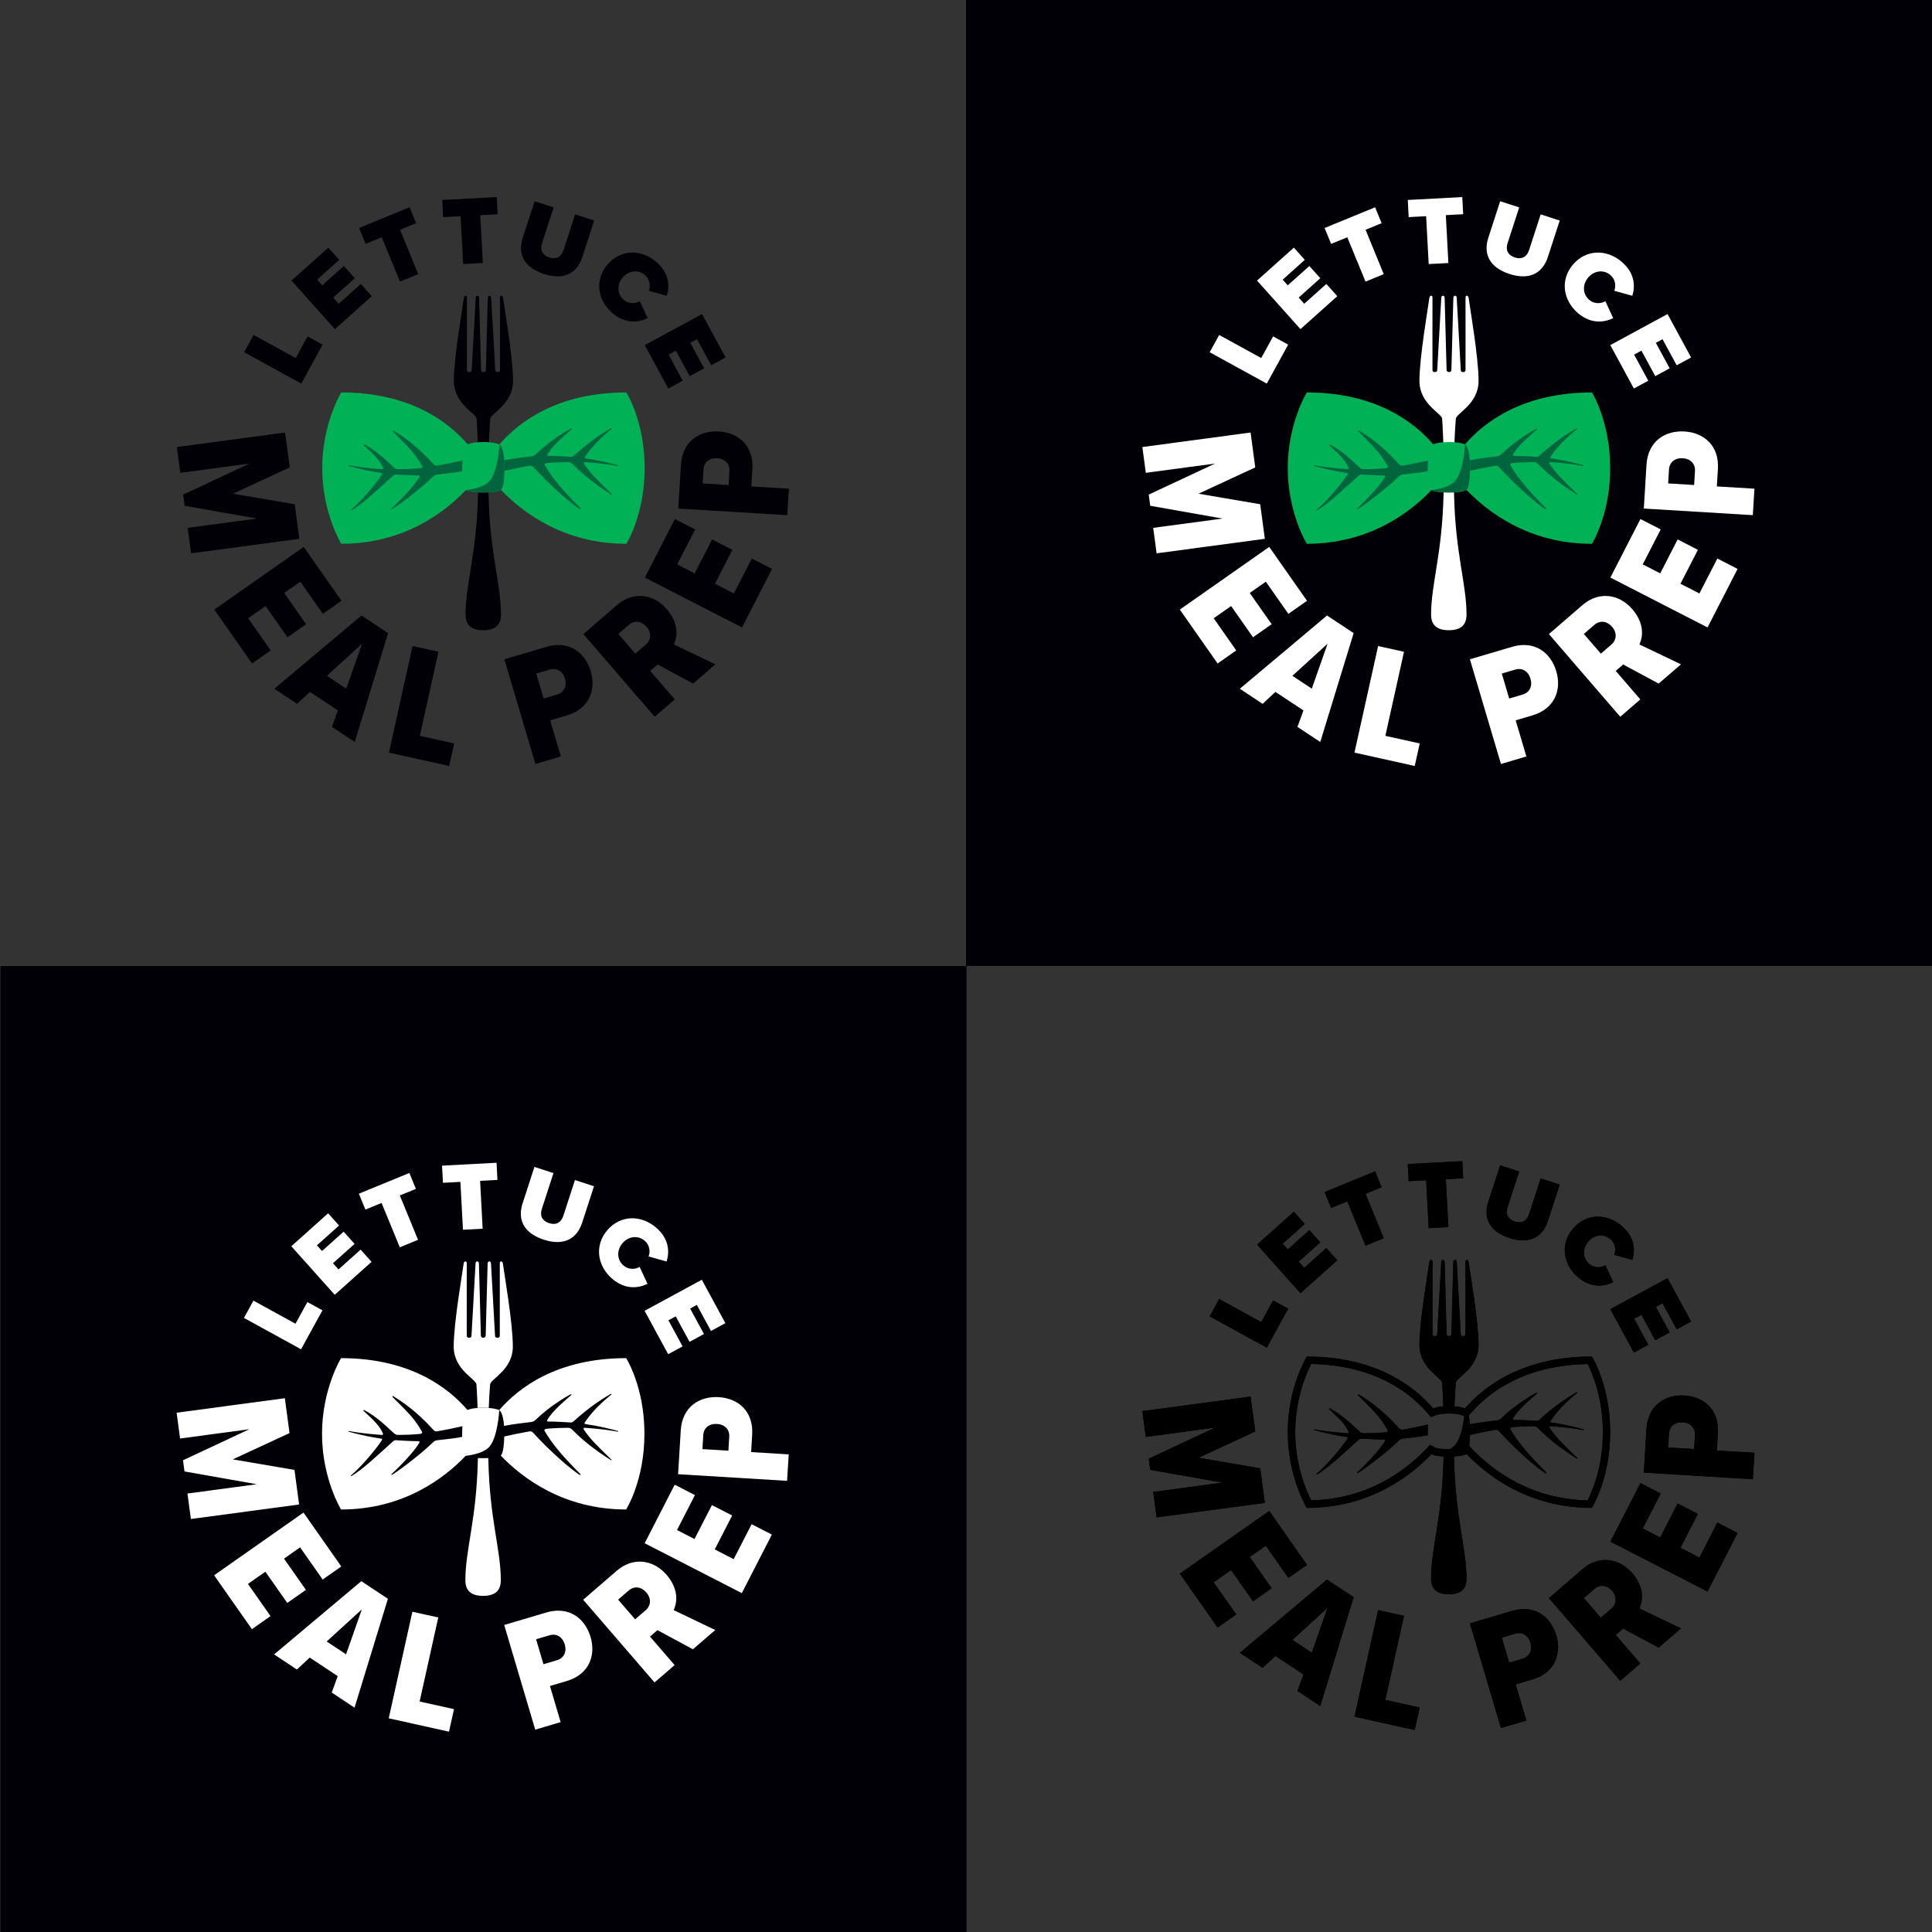 <?xml version="1.0" encoding="utf-8"?>
<!-- Generator: Adobe Illustrator 21.1.0, SVG Export Plug-In . SVG Version: 6.00 Build 0)  -->
<!DOCTYPE svg PUBLIC "-//W3C//DTD SVG 1.1//EN" "http://www.w3.org/Graphics/SVG/1.1/DTD/svg11.dtd">
<svg version="1.1" id="Layer_1" xmlns="http://www.w3.org/2000/svg" xmlns:xlink="http://www.w3.org/1999/xlink" x="0px" y="0px"
	 width="1000px" height="1000px" viewBox="0 0 1000 1000" style="enable-background:new 0 0 1000 1000;" xml:space="preserve">
<rect x="0" y="0" width="1000" height="1000" fill="#333333" stroke="none"/>
<style type="text/css">
	.st0{fill:none;}
	.st1{fill:#000006;}
	.st2{fill:#00B156;}
	.st3{fill:#00643C;}
	.st4{fill:#FFFFFF;}
</style>
<rect x="52.24" y="65.86" class="st0" width="396" height="368.28"/>
<path class="st1" d="M253.32,219.6"/>
<g>
	<path class="st1" d="M253.78,216.84c0,0-1.41,15.49-0.92,38.87c0.65,30.92,6.45,46.41,6.45,62.4c0,5.2-2.75,8.09-9.17,8.09
		c-6.42,0-9.17-2.9-9.17-8.09c0-15.98,5.8-31.48,6.45-62.4c0.49-23.37-0.72-38.87-0.72-38.87c0-2.86-11.77-7.52-11.77-19.7
		c0-12.18,4.54-38.27,5.13-42.8c0.04-0.31,0.22-1.27,1-1.27c0.66,0,0.63,0.9,0.63,1.27c0,6.43-0.04,34.04,0,36.97
		c0.01,0.55,0.03,1.27,1.25,1.27c1.22,0,1.2-0.76,1.22-1.27c0.15-3.11,1.87-33.43,2.07-36.97c0.01-0.27,0-1.27,0.88-1.27
		c0.88,0,0.87,1.01,0.88,1.27c0.1,3.71,0.89,33.31,1,37.02c0.02,0.66,0.35,1.22,1.25,1.22c0.91,0,1.23-0.56,1.25-1.22
		c0.11-3.71,0.9-33.31,1-37.02c0.01-0.27,0.03-1.27,0.88-1.27s0.86,1.01,0.88,1.27c0.19,3.55,1.91,33.87,2.07,36.97
		c0.02,0.5,0,1.27,1.22,1.27s1.25-0.72,1.25-1.27c0.04-2.93,0-30.54,0-36.97c0-0.37-0.03-1.27,0.63-1.27c0.82,0,0.96,0.96,1,1.27
		c0.59,4.53,5.13,30.61,5.13,42.8C265.54,209.31,253.78,213.98,253.78,216.84"/>
	<g>
		<path class="st1" d="M126.38,182.33l4.91-8.95l21.76,11.94l6.15-11.21l7.8,4.28l-11.07,20.16L126.38,182.33z"/>
		<path class="st1" d="M150.88,145.23l19.06-17.06l5.66,6.33l-11.45,10.25l2.63,2.94l11.19-10.01l5.66,6.33l-11.19,10.01l2.87,3.2
			l11.45-10.25l5.66,6.33l-19.06,17.06L150.88,145.23z"/>
		<path class="st1" d="M197.6,122.81l-8.37,3.43l-3.38-8.23l26.14-10.72l3.38,8.23l-8.32,3.41l9.42,22.96l-9.44,3.87L197.6,122.81z"
			/>
		<path class="st1" d="M238.4,111.9l-9.03,0.48l-0.47-8.88l28.21-1.5l0.47,8.88l-8.98,0.48l1.32,24.78l-10.19,0.54L238.4,111.9z"/>
		<path class="st1" d="M276.72,104.15l9.86,3.2l-6.03,18.56c-1,3.08-0.21,6.04,3.78,7.34c3.94,1.28,6.33-0.66,7.33-3.73l6.03-18.56
			l9.86,3.2l-6.13,18.85c-2.59,7.98-9.05,12.31-19.87,8.8c-10.82-3.52-13.54-10.83-10.96-18.77L276.72,104.15z"/>
		<path class="st1" d="M314.43,136.92c6.76-7.92,17.4-8.08,25.24-1.38c6.92,5.91,6.96,12.72,5.47,17.57l-9.35-2.6
			c1.05-2.56,0.53-5.99-1.97-8.13c-3.54-3.02-8.46-2.31-11.52,1.27c-3.05,3.58-2.98,8.55,0.55,11.57c2.5,2.13,5.98,2.11,8.33,0.67
			l4.06,8.79c-4.42,2.14-11.32,3.3-18.24-2.61C309.18,155.37,307.7,144.8,314.43,136.92z"/>
		<path class="st1" d="M363.36,162.55l12.2,22.47l-7.46,4.05l-7.33-13.5l-3.46,1.88l7.16,13.19L357,194.7l-7.16-13.19l-3.78,2.05
			l7.33,13.5l-7.46,4.05l-12.2-22.47L363.36,162.55z"/>
	</g>
	<g>
		<path class="st1" d="M133,268.4l-37.4-6.61L94.83,256l34.35-16.07l-35.86,4.81l-1.79-13.35l56.02-7.52l2.42,18.06l-29.38,13.61
			l31.94,5.46l2.4,17.89l-56.02,7.52l-1.77-13.19L133,268.4z"/>
		<path class="st1" d="M157.19,283.08l19.56,27.89l-9.64,6.76l-11.68-16.65l-8.33,5.84l11.34,16.16l-9.64,6.77l-11.34-16.17
			l-9.02,6.33l11.68,16.65l-9.64,6.76l-19.56-27.89L157.19,283.08z"/>
		<path class="st1" d="M174.9,367.72l-14.49-9.59l-6.63,6.18l-11.8-7.81l45.13-37.92l13.78,9.12l-17.28,56.35l-11.8-7.81
			L174.9,367.72z M169.18,349.8l10.04,6.64l8.17-23.25L169.18,349.8z"/>
		<path class="st1" d="M213.55,334.39l13.4,2.97l-9.65,43.51l17.79,3.94l-2.59,11.66l-31.19-6.92L213.55,334.39z"/>
		<path class="st1" d="M261.07,341.25l21.77-6.45c11.78-3.49,20.09,3.06,22.93,12.65c2.82,9.5-0.62,19.36-12.41,22.85l-8.61,2.55
			l5.54,18.69l-13.16,3.9L261.07,341.25z M284.56,346.57l-6.99,2.07l3.83,12.92l6.99-2.07c3.5-1.03,5.19-4.28,4.03-8.17
			C291.24,347.33,288.06,345.54,284.56,346.57z"/>
		<path class="st1" d="M340.39,343.94l-3.85,3.32l12.73,14.76l-10.39,8.97l-36.93-42.8l17.45-15.06c8.34-7.2,18.87-5.76,25.68,2.13
			c6.26,7.25,5.69,14.12,3.7,18.3l21.53,10.3l-11.55,9.97L340.39,343.94z M325.49,323.43l-5.45,4.7l8.8,10.2l5.45-4.71
			c2.76-2.38,3.03-6.08,0.37-9.16C331.9,321.26,328.25,321.05,325.49,323.43z"/>
		<path class="st1" d="M333.77,298.95l15.56-30.3l10.48,5.38l-9.29,18.09l9.05,4.65l9.02-17.56l10.48,5.38l-9.02,17.56l9.8,5.03
			l9.29-18.09l10.48,5.38l-15.56,30.3L333.77,298.95z"/>
		<path class="st1" d="M351.08,263.22l1.38-22.67c0.75-12.26,9.74-17.83,19.72-17.22c9.9,0.6,17.99,7.21,17.24,19.47l-0.54,8.97
			l19.45,1.18l-0.83,13.7L351.08,263.22z M364.11,242.95l-0.44,7.27l13.45,0.82l0.44-7.27c0.22-3.64-2.25-6.33-6.31-6.58
			C367.11,236.94,364.33,239.32,364.11,242.95z"/>
	</g>
</g>
<g>
	<path class="st2" d="M324.21,203.13c-35.81,0-55.79,15.4-65.72,26.89c-1.38-0.57-3.89-1.22-8.31-1.22c-4.24,0-6.72,0.6-8.14,1.15
		c-9.84-11.48-29.68-26.82-65.42-26.82c0,0-9.84,16.05-9.84,39.17c0,23.11,9.84,39.17,9.84,39.17c32.33,0,53.53-16.24,64.54-27.8
		c1.01,0.57,3.38,1.25,9.01,1.25c5.91,0,8.23-0.75,9.15-1.33c11.09,11.57,32.47,27.89,64.88,27.89c0,0,9.48-14.87,9.48-39.17
		C333.69,218,324.21,203.13,324.21,203.13z"/>
</g>
<g>
	<g>
		<path class="st3" d="M239.41,238.35c-2.33,0.53-7.63,1.71-13.16,2.65c-0.79,0.13-1.29-0.15-1.81-0.71
			c-9.38-10.32-16.66-14.88-20.84-17.5c-0.23-0.14-0.66,0.13-0.37,0.43c9.29,9.27,11.34,11.29,15.2,17.88
			c0.53,0.9-0.26,1.16-1.08,1.26c-1,0.13-4.32,0.33-5.88,0.39c-1.19,0.04-3.13,0.06-5.13,0.11c-1.33,0.03-1.84-0.37-2.66-1.13
			c-5.06-4.73-9.38-8.68-15.14-11.75c-0.23-0.12-0.52,0.23-0.37,0.36c5.71,5.21,8.45,8,10.02,11.6c0.31,0.71-0.01,0.96-0.4,0.93
			c-1.5-0.1-3.5-0.27-4.66-0.37c-4.19-0.35-8.37-0.93-12.53-1.65c-0.26-0.04-0.33,0.27-0.07,0.34c4.08,1.13,8.21,2.11,12.39,2.87
			c1.34,0.24,3.12,0.5,4.46,0.72c0.58,0.09,0.64,0.37,0.15,1.1c-3.72,5.59-11.15,14.08-15.85,17.97c-0.2,0.16,0.02,0.45,0.26,0.31
			c5.8-3.33,14.12-11.27,21.13-17.6c0.72-0.65,1.26-0.98,1.85-0.96c1.53,0.07,6.34,0.47,11.71,0.51c0.8,0.01,0.61,0.54,0.44,0.84
			c-2.56,4.61-11.23,13.41-14.34,16.15c-0.23,0.2-0.07,0.51,0.21,0.4c1.28-0.49,13.86-9.64,21.02-16.6c0.9-0.88,1.49-1.16,2.31-1.27
			c5.08-0.66,8.12-0.79,13-1.73c-0.02-0.65-0.03-1.32-0.03-2.06C239.28,240.55,239.33,239.39,239.41,238.35z"/>
		<path class="st3" d="M261.13,243.7c2.48-0.56,7.85-1.76,13.15-2.65c0.79-0.13,1.29,0.15,1.81,0.71
			c9.38,10.32,19.93,19.2,24.11,21.82c0.23,0.14,0.66-0.13,0.37-0.43c-9.29-9.27-14.61-15.61-18.47-22.2
			c-0.53-0.9,0.26-1.16,1.08-1.26c1-0.13,4.32-0.33,5.88-0.39c1.19-0.05,3.13-0.06,5.13-0.11c1.33-0.03,2.16,1,2.95,1.78
			c4.6,4.56,11.09,9.91,19.28,14.97c0.22,0.13,0.4-0.09,0.26-0.23c-6.35-6.14-11.31-10.85-14.34-15.6c-0.42-0.65,0.01-0.96,0.4-0.93
			c1.5,0.1,3.5,0.27,4.66,0.37c4.19,0.35,8.37,0.93,12.53,1.65c0.26,0.04,0.33-0.27,0.07-0.34c-4.08-1.13-8.21-2.11-12.39-2.87
			c-1.34-0.24-3.12-0.5-4.46-0.72c-0.58-0.09-0.64-0.37-0.15-1.1c3.72-5.59,8.89-10.34,13.58-14.23c0.2-0.16-0.02-0.45-0.26-0.31
			c-5.8,3.33-11.86,7.53-18.87,13.86c-0.72,0.65-1.26,0.98-1.85,0.96c-1.53-0.07-6.34-0.47-11.71-0.51
			c-0.8-0.01-0.61-0.54-0.44-0.84c2.56-4.61,9.25-10.11,12.36-12.84c0.23-0.2,0.07-0.51-0.21-0.4c-1.28,0.49-10.88,6.07-18.03,13.03
			c-0.9,0.88-1.49,1.16-2.31,1.27c-5.06,0.66-9.12,1.05-14.21,2.05c0.08,1.12,0.13,2.37,0.13,3.81
			C261.15,242.6,261.14,243.16,261.13,243.7z"/>
	</g>
	<path class="st3" d="M261.13,243.7c0.01-0.54,0.02-1.1,0.02-1.71c0-1.44-0.05-2.69-0.13-3.81c-0.53-7.21-2.49-8.17-2.49-8.17
		s-0.73,14.16-5.2,19.04c-3.62,3.95-12.16,4.6-12.16,4.6c1.01,0.57,3.38,1.25,9.01,1.25c3.48,0,5.69-0.26,7.13-0.59
		c1.33-0.38,2.02-0.74,2.02-0.74S260.95,252.8,261.13,243.7z"/>
</g>
<g>
	<rect x="500" class="st1" width="500" height="500"/>
	<rect x="0.24" y="500" class="st1" width="500" height="500"/>
</g>
<rect x="552" y="65.86" class="st0" width="396" height="368.28"/>
<path class="st1" d="M753.08,219.6"/>
<g>
	<path class="st4" d="M753.54,216.84c0,0-1.41,15.49-0.92,38.87c0.65,30.92,6.45,46.41,6.45,62.4c0,5.2-2.75,8.09-9.17,8.09
		s-9.17-2.9-9.17-8.09c0-15.98,5.8-31.48,6.45-62.4c0.49-23.37-0.72-38.87-0.72-38.87c0-2.86-11.77-7.52-11.77-19.7
		c0-12.18,4.54-38.27,5.13-42.8c0.04-0.31,0.22-1.27,1-1.27c0.66,0,0.63,0.9,0.63,1.27c0,6.43-0.04,34.04,0,36.97
		c0.01,0.55,0.03,1.27,1.25,1.27s1.2-0.76,1.22-1.27c0.15-3.11,1.87-33.43,2.07-36.97c0.01-0.27,0-1.27,0.88-1.27
		c0.88,0,0.87,1.01,0.88,1.27c0.1,3.71,0.89,33.31,1,37.02c0.02,0.66,0.35,1.22,1.25,1.22c0.91,0,1.23-0.56,1.25-1.22
		c0.11-3.71,0.9-33.31,1-37.02c0.01-0.27,0.03-1.27,0.88-1.27s0.86,1.01,0.88,1.27c0.19,3.55,1.91,33.87,2.07,36.97
		c0.02,0.5,0,1.27,1.22,1.27s1.25-0.72,1.25-1.27c0.04-2.93,0-30.54,0-36.97c0-0.37-0.03-1.27,0.63-1.27c0.82,0,0.96,0.96,1,1.27
		c0.59,4.53,5.13,30.61,5.13,42.8C765.3,209.31,753.54,213.98,753.54,216.84"/>
	<g>
		<path class="st4" d="M626.14,182.33l4.91-8.95l21.76,11.94l6.15-11.21l7.8,4.28l-11.07,20.16L626.14,182.33z"/>
		<path class="st4" d="M650.64,145.23l19.06-17.06l5.66,6.33l-11.45,10.25l2.63,2.94l11.19-10.01l5.66,6.33l-11.19,10.01l2.87,3.2
			l11.45-10.25l5.66,6.33l-19.06,17.06L650.64,145.23z"/>
		<path class="st4" d="M697.36,122.81l-8.37,3.43l-3.38-8.23l26.14-10.72l3.38,8.23l-8.32,3.41l9.42,22.96l-9.44,3.87L697.36,122.81
			z"/>
		<path class="st4" d="M738.16,111.9l-9.03,0.48l-0.47-8.88l28.21-1.5l0.47,8.88l-8.98,0.48l1.32,24.78l-10.19,0.54L738.16,111.9z"
			/>
		<path class="st4" d="M776.48,104.15l9.86,3.2l-6.03,18.56c-1,3.08-0.21,6.04,3.78,7.34c3.94,1.28,6.33-0.66,7.33-3.73l6.03-18.56
			l9.86,3.2l-6.13,18.85c-2.59,7.98-9.05,12.31-19.87,8.8c-10.82-3.52-13.54-10.83-10.96-18.77L776.48,104.15z"/>
		<path class="st4" d="M814.18,136.92c6.76-7.92,17.4-8.08,25.24-1.38c6.92,5.91,6.96,12.72,5.47,17.57l-9.35-2.6
			c1.05-2.56,0.53-5.99-1.97-8.13c-3.54-3.02-8.46-2.31-11.52,1.27c-3.05,3.58-2.98,8.55,0.55,11.57c2.5,2.13,5.98,2.11,8.33,0.67
			l4.06,8.79c-4.42,2.14-11.32,3.3-18.24-2.61C808.94,155.37,807.46,144.8,814.18,136.92z"/>
		<path class="st4" d="M863.11,162.55l12.2,22.47l-7.46,4.05l-7.33-13.5l-3.46,1.88l7.16,13.19l-7.46,4.05l-7.16-13.19l-3.78,2.05
			l7.33,13.5l-7.46,4.05l-12.2-22.47L863.11,162.55z"/>
	</g>
	<g>
		<path class="st4" d="M632.76,268.4l-37.4-6.61l-0.78-5.79l34.35-16.07l-35.86,4.81l-1.79-13.35l56.02-7.52l2.42,18.06
			l-29.38,13.61l31.94,5.46l2.4,17.89l-56.02,7.52l-1.77-13.19L632.76,268.4z"/>
		<path class="st4" d="M656.95,283.08l19.56,27.89l-9.64,6.76l-11.68-16.65l-8.33,5.84l11.34,16.16l-9.64,6.77l-11.34-16.17
			l-9.02,6.33l11.68,16.65l-9.64,6.76l-19.56-27.89L656.95,283.08z"/>
		<path class="st4" d="M674.66,367.72l-14.49-9.59l-6.63,6.18l-11.8-7.81l45.13-37.92l13.78,9.12l-17.28,56.35l-11.8-7.81
			L674.66,367.72z M668.94,349.8l10.04,6.64l8.17-23.25L668.94,349.8z"/>
		<path class="st4" d="M713.31,334.39l13.4,2.97l-9.65,43.51l17.79,3.94l-2.59,11.66l-31.19-6.92L713.31,334.39z"/>
		<path class="st4" d="M760.83,341.25l21.77-6.45c11.78-3.49,20.09,3.06,22.93,12.65c2.82,9.5-0.62,19.36-12.41,22.85l-8.61,2.55
			l5.54,18.69l-13.16,3.9L760.83,341.25z M784.32,346.57l-6.99,2.07l3.83,12.92l6.99-2.07c3.5-1.03,5.19-4.28,4.03-8.17
			C791,347.33,787.81,345.54,784.32,346.57z"/>
		<path class="st4" d="M840.15,343.94l-3.85,3.32l12.73,14.76l-10.39,8.97l-36.93-42.8l17.45-15.06c8.34-7.2,18.87-5.76,25.68,2.13
			c6.26,7.25,5.69,14.12,3.7,18.3l21.53,10.3l-11.55,9.97L840.15,343.94z M825.25,323.43l-5.45,4.7l8.8,10.2l5.45-4.71
			c2.76-2.38,3.03-6.08,0.37-9.16C831.66,321.26,828.01,321.05,825.25,323.43z"/>
		<path class="st4" d="M833.53,298.95l15.56-30.3l10.48,5.38l-9.29,18.09l9.05,4.65l9.02-17.56l10.48,5.38l-9.02,17.56l9.8,5.03
			l9.29-18.09l10.48,5.38l-15.56,30.3L833.53,298.95z"/>
		<path class="st4" d="M850.84,263.22l1.38-22.67c0.75-12.26,9.74-17.83,19.72-17.22c9.9,0.6,17.99,7.21,17.24,19.47l-0.54,8.97
			l19.45,1.18l-0.83,13.7L850.84,263.22z M863.87,242.95l-0.44,7.27l13.45,0.82l0.44-7.27c0.22-3.64-2.25-6.33-6.31-6.58
			C866.87,236.94,864.09,239.32,863.87,242.95z"/>
	</g>
</g>
<g>
	<path class="st2" d="M823.97,203.13c-35.81,0-55.79,15.4-65.72,26.89c-1.38-0.57-3.89-1.22-8.31-1.22c-4.24,0-6.72,0.6-8.14,1.15
		c-9.84-11.48-29.68-26.82-65.42-26.82c0,0-9.84,16.05-9.84,39.17c0,23.11,9.84,39.17,9.84,39.17c32.33,0,53.53-16.24,64.54-27.8
		c1.01,0.57,3.38,1.25,9.01,1.25c5.91,0,8.23-0.75,9.15-1.33c11.09,11.57,32.47,27.89,64.88,27.89c0,0,9.48-14.87,9.48-39.17
		C833.45,218,823.97,203.13,823.97,203.13z"/>
</g>
<g>
	<g>
		<path class="st3" d="M739.17,238.35c-2.33,0.53-7.63,1.71-13.16,2.65c-0.79,0.13-1.29-0.15-1.81-0.71
			c-9.38-10.32-16.66-14.88-20.84-17.5c-0.23-0.14-0.66,0.13-0.37,0.43c9.29,9.27,11.34,11.29,15.2,17.88
			c0.53,0.9-0.26,1.16-1.08,1.26c-1,0.13-4.32,0.33-5.88,0.39c-1.19,0.04-3.13,0.06-5.13,0.11c-1.33,0.03-1.84-0.37-2.66-1.13
			c-5.06-4.73-9.38-8.68-15.14-11.75c-0.23-0.12-0.52,0.23-0.37,0.36c5.71,5.21,8.45,8,10.02,11.6c0.31,0.71-0.01,0.96-0.4,0.93
			c-1.5-0.1-3.5-0.27-4.66-0.37c-4.19-0.35-8.37-0.93-12.53-1.65c-0.26-0.04-0.33,0.27-0.07,0.34c4.08,1.13,8.21,2.11,12.39,2.87
			c1.34,0.24,3.12,0.5,4.46,0.72c0.58,0.09,0.64,0.37,0.15,1.1c-3.72,5.59-11.15,14.08-15.85,17.97c-0.2,0.16,0.02,0.45,0.26,0.31
			c5.8-3.33,14.12-11.27,21.13-17.6c0.72-0.65,1.26-0.98,1.85-0.96c1.53,0.07,6.34,0.47,11.71,0.51c0.8,0.01,0.61,0.54,0.44,0.84
			c-2.56,4.61-11.23,13.41-14.34,16.15c-0.23,0.2-0.07,0.51,0.21,0.4c1.28-0.49,13.86-9.64,21.02-16.6c0.9-0.88,1.49-1.16,2.31-1.27
			c5.08-0.66,8.12-0.79,13-1.73c-0.02-0.65-0.03-1.32-0.03-2.06C739.04,240.55,739.09,239.39,739.17,238.35z"/>
		<path class="st3" d="M760.89,243.7c2.48-0.56,7.85-1.76,13.15-2.65c0.79-0.13,1.29,0.15,1.81,0.71
			c9.38,10.32,19.93,19.2,24.11,21.82c0.23,0.14,0.66-0.13,0.37-0.43c-9.29-9.27-14.61-15.61-18.47-22.2
			c-0.53-0.9,0.26-1.16,1.08-1.26c1-0.13,4.32-0.33,5.88-0.39c1.19-0.05,3.13-0.06,5.13-0.11c1.33-0.03,2.16,1,2.95,1.78
			c4.6,4.56,11.09,9.91,19.28,14.97c0.22,0.13,0.4-0.09,0.26-0.23c-6.35-6.14-11.31-10.85-14.34-15.6c-0.42-0.65,0.01-0.96,0.4-0.93
			c1.5,0.1,3.5,0.27,4.66,0.37c4.19,0.35,8.37,0.93,12.53,1.65c0.26,0.04,0.33-0.27,0.07-0.34c-4.08-1.13-8.21-2.11-12.39-2.87
			c-1.34-0.24-3.12-0.5-4.46-0.72c-0.58-0.09-0.64-0.37-0.15-1.1c3.72-5.59,8.89-10.34,13.58-14.23c0.2-0.16-0.02-0.45-0.26-0.31
			c-5.8,3.33-11.86,7.53-18.87,13.86c-0.72,0.65-1.26,0.98-1.85,0.96c-1.53-0.07-6.34-0.47-11.71-0.51
			c-0.8-0.01-0.61-0.54-0.44-0.84c2.56-4.61,9.25-10.11,12.36-12.84c0.23-0.2,0.07-0.51-0.21-0.4c-1.28,0.49-10.88,6.07-18.03,13.03
			c-0.9,0.88-1.49,1.16-2.31,1.27c-5.06,0.66-9.12,1.05-14.21,2.05c0.08,1.12,0.13,2.37,0.13,3.81
			C760.91,242.6,760.9,243.16,760.89,243.7z"/>
	</g>
	<path class="st3" d="M760.89,243.7c0.01-0.54,0.02-1.1,0.02-1.71c0-1.44-0.05-2.69-0.13-3.81c-0.53-7.21-2.49-8.17-2.49-8.17
		s-0.73,14.16-5.2,19.04c-3.62,3.95-12.16,4.6-12.16,4.6c1.01,0.57,3.38,1.25,9.01,1.25c3.48,0,5.69-0.26,7.13-0.59
		c1.33-0.38,2.02-0.74,2.02-0.74S760.71,252.8,760.89,243.7z"/>
</g>
<rect x="52.14" y="565.69" class="st0" width="396" height="368.28"/>
<g>
	<g>
		<path class="st4" d="M126.28,682.16l4.91-8.95l21.76,11.94l6.15-11.21l7.8,4.28l-11.07,20.16L126.28,682.16z"/>
		<path class="st4" d="M150.78,645.06l19.06-17.06l5.66,6.33l-11.45,10.25l2.63,2.94l11.19-10.01l5.66,6.33l-11.19,10.01l2.87,3.2
			l11.45-10.25l5.66,6.33l-19.06,17.06L150.78,645.06z"/>
		<path class="st4" d="M197.5,622.65l-8.37,3.43l-3.38-8.23l26.14-10.72l3.38,8.23l-8.32,3.41l9.42,22.96l-9.44,3.87L197.5,622.65z"
			/>
		<path class="st4" d="M238.3,611.74l-9.03,0.48l-0.47-8.88l28.21-1.5l0.47,8.88l-8.98,0.48l1.32,24.78l-10.19,0.54L238.3,611.74z"
			/>
		<path class="st4" d="M276.62,603.99l9.86,3.2l-6.03,18.56c-1,3.08-0.21,6.04,3.78,7.34c3.94,1.28,6.33-0.66,7.33-3.73l6.03-18.56
			l9.86,3.2l-6.13,18.85c-2.59,7.98-9.05,12.31-19.87,8.8c-10.82-3.52-13.54-10.83-10.96-18.77L276.62,603.99z"/>
		<path class="st4" d="M314.33,636.76c6.76-7.92,17.4-8.08,25.24-1.38c6.92,5.91,6.96,12.72,5.47,17.57l-9.35-2.6
			c1.05-2.56,0.53-5.99-1.97-8.13c-3.54-3.02-8.46-2.31-11.52,1.27c-3.05,3.58-2.98,8.55,0.55,11.57c2.5,2.13,5.98,2.11,8.33,0.67
			l4.06,8.79c-4.42,2.14-11.32,3.3-18.24-2.61C309.08,655.2,307.6,644.64,314.33,636.76z"/>
		<path class="st4" d="M363.26,662.39l12.2,22.47l-7.46,4.05l-7.33-13.5l-3.46,1.88l7.16,13.19l-7.46,4.05l-7.16-13.19l-3.78,2.05
			l7.33,13.5l-7.46,4.05l-12.2-22.47L363.26,662.39z"/>
	</g>
	<g>
		<path class="st4" d="M132.9,768.23l-37.4-6.61l-0.78-5.79l34.35-16.07l-35.86,4.81l-1.79-13.35l56.02-7.52l2.42,18.06
			l-29.38,13.61l31.94,5.46l2.4,17.89l-56.02,7.52l-1.77-13.19L132.9,768.23z"/>
		<path class="st4" d="M157.09,782.91l19.56,27.89l-9.64,6.76l-11.68-16.65l-8.33,5.84l11.34,16.16l-9.64,6.77l-11.34-16.17
			l-9.02,6.33l11.68,16.65l-9.64,6.76l-19.56-27.89L157.09,782.91z"/>
		<path class="st4" d="M174.8,867.55l-14.49-9.59l-6.63,6.18l-11.8-7.81l45.13-37.92l13.78,9.12l-17.28,56.35l-11.8-7.81
			L174.8,867.55z M169.08,849.63l10.04,6.64l8.17-23.25L169.08,849.63z"/>
		<path class="st4" d="M213.45,834.23l13.4,2.97l-9.65,43.51l17.79,3.94l-2.59,11.66l-31.19-6.92L213.45,834.23z"/>
		<path class="st4" d="M260.97,841.08l21.77-6.45c11.78-3.49,20.09,3.06,22.93,12.65c2.82,9.5-0.63,19.36-12.41,22.85l-8.61,2.55
			l5.54,18.69l-13.16,3.9L260.97,841.08z M284.46,846.41l-6.99,2.07l3.83,12.92l6.99-2.07c3.5-1.03,5.19-4.28,4.03-8.17
			C291.14,847.17,287.96,845.37,284.46,846.41z"/>
		<path class="st4" d="M340.29,843.77l-3.85,3.32l12.73,14.76l-10.39,8.97l-36.93-42.8l17.45-15.06c8.34-7.2,18.87-5.76,25.68,2.13
			c6.26,7.25,5.69,14.12,3.7,18.3l21.53,10.3l-11.55,9.97L340.29,843.77z M325.39,823.27l-5.45,4.7l8.8,10.2l5.45-4.71
			c2.76-2.38,3.03-6.08,0.37-9.16C331.8,821.09,328.15,820.88,325.39,823.27z"/>
		<path class="st4" d="M333.67,798.78l15.56-30.3l10.48,5.38l-9.29,18.09l9.05,4.65l9.02-17.56l10.48,5.38l-9.02,17.56l9.8,5.03
			l9.29-18.09l10.48,5.38l-15.56,30.3L333.67,798.78z"/>
		<path class="st4" d="M350.98,763.05l1.38-22.67c0.75-12.26,9.74-17.83,19.72-17.22c9.9,0.6,17.99,7.21,17.24,19.47l-0.54,8.97
			l19.45,1.18l-0.83,13.7L350.98,763.05z M364.01,742.79l-0.44,7.27l13.45,0.82l0.44-7.27c0.22-3.64-2.25-6.33-6.31-6.58
			C367.01,736.77,364.23,739.15,364.01,742.79z"/>
	</g>
</g>
<g>
	<path class="st4" d="M252.35,754.7c-0.25,0.01-0.52,0.02-0.79,0.02c-0.1,0-0.2,0.01-0.3,0.01c-0.38,0.01-0.76,0.01-1.17,0.01
		c-0.7,0-1.36-0.01-1.96-0.03c-0.27-0.01-0.53-0.02-0.78-0.03c-0.01,0.28-0.01,0.56-0.02,0.85c-0.65,30.92-6.45,46.41-6.45,62.4
		c0,5.2,2.75,8.09,9.17,8.09s9.17-2.9,9.17-8.09c0-15.98-5.8-31.48-6.45-62.4c-0.01-0.29-0.01-0.57-0.02-0.85
		c-0.04,0-0.08,0-0.12,0.01C252.53,754.69,252.44,754.7,252.35,754.7z"/>
	<path class="st4" d="M252.98,728.74c0.3-7.66,0.7-12.07,0.7-12.07c0-2.86,11.77-7.52,11.77-19.7c0-12.18-4.54-38.27-5.13-42.8
		c-0.04-0.31-0.18-1.27-1-1.27c-0.66,0-0.63,0.9-0.63,1.27c0,6.43,0.04,34.04,0,36.97c-0.01,0.55-0.03,1.27-1.25,1.27
		s-1.2-0.76-1.22-1.27c-0.15-3.11-1.87-33.43-2.07-36.97c-0.01-0.27-0.03-1.27-0.88-1.27c-0.84,0-0.87,1.01-0.88,1.27
		c-0.1,3.71-0.89,33.31-1,37.02c-0.02,0.66-0.34,1.22-1.25,1.22c-0.91,0-1.23-0.56-1.25-1.22c-0.11-3.71-0.9-33.31-1-37.02
		c-0.01-0.27,0-1.27-0.88-1.27c-0.88,0-0.86,1.01-0.88,1.27c-0.19,3.55-1.91,33.87-2.07,36.97c-0.02,0.5,0,1.27-1.22,1.27
		c-1.22,0-1.25-0.72-1.25-1.27c-0.04-2.93,0-30.54,0-36.97c0-0.37,0.03-1.27-0.63-1.27c-0.78,0-0.96,0.96-1,1.27
		c-0.59,4.53-5.13,30.61-5.13,42.8c0,12.18,11.77,16.84,11.77,19.7c0,0,0.34,4.41,0.59,12.07c0.86-0.07,1.81-0.1,2.89-0.1
		C251.16,728.63,252.12,728.67,252.98,728.74z"/>
	<g>
		<path class="st4" d="M324.11,702.97c-35.81,0-55.79,15.4-65.72,26.89c-1.04-0.43-2.74-0.91-5.42-1.11
			c-0.86-0.07-1.82-0.11-2.89-0.11c-1.07,0-2.03,0.04-2.89,0.1c-2.54,0.2-4.2,0.64-5.25,1.05c-9.84-11.48-29.68-26.82-65.42-26.82
			c0,0-9.84,16.05-9.84,39.17c0,23.11,9.84,39.17,9.84,39.17c32.33,0,53.53-16.24,64.54-27.8c0,0,8.54-0.65,12.16-4.6
			c4.46-4.88,5.2-19.04,5.2-19.04s1.96,0.96,2.49,8.17c5.09-0.99,9.15-1.39,14.21-2.05c0.83-0.11,1.41-0.39,2.31-1.27
			c7.15-6.96,16.75-12.54,18.03-13.03c0.28-0.11,0.44,0.19,0.21,0.4c-3.11,2.74-9.8,8.23-12.36,12.84c-0.17,0.3-0.36,0.83,0.44,0.84
			c5.37,0.04,10.19,0.44,11.71,0.51c0.59,0.03,1.13-0.3,1.85-0.96c7.01-6.32,13.07-10.53,18.87-13.86c0.24-0.14,0.46,0.14,0.26,0.31
			c-4.69,3.89-9.86,8.64-13.58,14.23c-0.49,0.73-0.42,1.01,0.15,1.1c1.34,0.22,3.12,0.48,4.46,0.72c4.18,0.76,8.31,1.74,12.39,2.87
			c0.26,0.07,0.19,0.39-0.07,0.34c-4.16-0.72-8.34-1.3-12.53-1.65c-1.16-0.09-3.15-0.27-4.66-0.37c-0.39-0.03-0.81,0.28-0.4,0.93
			c3.03,4.75,7.99,9.46,14.34,15.6c0.14,0.14-0.04,0.37-0.26,0.23c-8.19-5.06-14.68-10.4-19.28-14.97
			c-0.79-0.78-1.63-1.81-2.95-1.78c-1.99,0.05-3.94,0.07-5.13,0.11c-1.56,0.06-4.87,0.26-5.88,0.39c-0.82,0.11-1.61,0.37-1.08,1.26
			c3.86,6.59,9.18,12.93,18.47,22.2c0.3,0.3-0.14,0.57-0.37,0.43c-4.18-2.63-14.72-11.5-24.11-21.82c-0.51-0.57-1.02-0.85-1.81-0.71
			c-5.3,0.89-10.67,2.09-13.15,2.65c-0.18,9.1-1.79,9.88-1.79,9.88l0,0c11.09,11.57,32.47,27.89,64.88,27.89
			c0,0,9.48-14.87,9.48-39.17C333.59,717.84,324.11,702.97,324.11,702.97z M239.21,743.75c-4.88,0.94-7.92,1.07-13,1.73
			c-0.83,0.11-1.41,0.39-2.31,1.27c-7.15,6.96-19.74,16.11-21.02,16.6c-0.28,0.11-0.44-0.19-0.21-0.4
			c3.11-2.74,11.79-11.54,14.34-16.15c0.17-0.3,0.36-0.83-0.44-0.84c-5.37-0.04-10.19-0.44-11.71-0.51
			c-0.59-0.03-1.13,0.3-1.85,0.96c-7.01,6.32-15.34,14.27-21.13,17.6c-0.24,0.14-0.46-0.14-0.26-0.31
			c4.69-3.89,12.12-12.38,15.85-17.97c0.49-0.73,0.42-1.01-0.15-1.1c-1.34-0.22-3.12-0.48-4.46-0.72
			c-4.18-0.76-8.31-1.74-12.39-2.87c-0.26-0.07-0.19-0.39,0.07-0.34c4.16,0.72,8.34,1.3,12.53,1.65c1.16,0.09,3.15,0.26,4.66,0.37
			c0.39,0.03,0.7-0.22,0.4-0.93c-1.57-3.6-4.31-6.39-10.02-11.6c-0.15-0.13,0.14-0.49,0.37-0.36c5.76,3.07,10.08,7.02,15.14,11.75
			c0.81,0.76,1.33,1.16,2.66,1.13c1.99-0.05,3.94-0.07,5.13-0.11c1.56-0.06,4.87-0.26,5.88-0.39c0.82-0.11,1.61-0.37,1.08-1.26
			c-3.86-6.59-5.91-8.61-15.2-17.88c-0.3-0.3,0.14-0.57,0.37-0.43c4.18,2.63,11.45,7.19,20.84,17.5c0.51,0.57,1.02,0.85,1.81,0.71
			c5.53-0.93,10.83-2.12,13.16-2.65c-0.08,1.04-0.13,2.2-0.13,3.5C239.18,742.42,239.19,743.1,239.21,743.75z"/>
	</g>
	<g>
		<path class="st4" d="M251.56,754.73c0.27-0.01,0.54-0.01,0.79-0.02C252.1,754.71,251.83,754.72,251.56,754.73z"/>
	</g>
	<g>
		<path class="st4" d="M250.08,754.74c0.41,0,0.8,0,1.17-0.01C250.88,754.74,250.49,754.74,250.08,754.74z"/>
	</g>
</g>
<rect x="552" y="564.86" class="st0" width="396" height="368.28"/>
<g>
	<g>
		<g>
			<path class="st1" d="M626.14,681.33l4.91-8.95l21.76,11.94l6.15-11.21l7.8,4.28l-11.07,20.16L626.14,681.33z"/>
			<path class="st1" d="M650.64,644.23l19.06-17.06l5.66,6.33l-11.45,10.25l2.63,2.94l11.19-10.01l5.66,6.33l-11.19,10.01l2.87,3.2
				l11.45-10.25l5.66,6.33l-19.06,17.06L650.64,644.23z"/>
			<path class="st1" d="M697.36,621.81l-8.37,3.43l-3.38-8.23l26.14-10.72l3.38,8.23l-8.32,3.41l9.42,22.96l-9.44,3.87
				L697.36,621.81z"/>
			<path class="st1" d="M738.16,610.9l-9.03,0.48l-0.47-8.88l28.21-1.5l0.47,8.88l-8.98,0.48l1.32,24.78l-10.19,0.54L738.16,610.9z"
				/>
			<path class="st1" d="M776.48,603.15l9.86,3.2l-6.03,18.56c-1,3.08-0.21,6.04,3.78,7.34c3.94,1.28,6.33-0.66,7.33-3.73l6.03-18.56
				l9.86,3.2l-6.13,18.85c-2.59,7.98-9.05,12.31-19.87,8.8c-10.82-3.52-13.54-10.83-10.96-18.77L776.48,603.15z"/>
			<path class="st1" d="M814.18,635.92c6.76-7.92,17.4-8.08,25.24-1.38c6.92,5.91,6.96,12.72,5.47,17.57l-9.35-2.6
				c1.05-2.56,0.53-5.99-1.97-8.13c-3.54-3.02-8.46-2.31-11.52,1.27c-3.05,3.58-2.98,8.55,0.55,11.57c2.5,2.13,5.98,2.11,8.33,0.67
				l4.06,8.79c-4.42,2.14-11.32,3.3-18.24-2.61C808.94,654.37,807.46,643.8,814.18,635.92z"/>
			<path class="st1" d="M863.11,661.55l12.2,22.47l-7.46,4.05l-7.33-13.5l-3.46,1.88l7.16,13.19l-7.46,4.05l-7.16-13.19l-3.78,2.05
				l7.33,13.5l-7.46,4.05l-12.2-22.47L863.11,661.55z"/>
		</g>
		<g>
			<path class="st1" d="M632.76,767.4l-37.4-6.61l-0.78-5.79l34.35-16.07l-35.86,4.81l-1.79-13.35l56.02-7.52l2.42,18.06
				l-29.38,13.61l31.94,5.46l2.4,17.89l-56.02,7.52l-1.77-13.19L632.76,767.4z"/>
			<path class="st1" d="M656.95,782.07l19.56,27.89l-9.64,6.76l-11.68-16.65l-8.33,5.84l11.34,16.16l-9.64,6.77l-11.34-16.17
				l-9.02,6.33l11.68,16.65l-9.64,6.76l-19.56-27.89L656.95,782.07z"/>
			<path class="st1" d="M674.66,866.71l-14.49-9.59l-6.63,6.18l-11.8-7.81l45.13-37.92l13.78,9.12l-17.28,56.35l-11.8-7.81
				L674.66,866.71z M668.94,848.8l10.04,6.64l8.17-23.25L668.94,848.8z"/>
			<path class="st1" d="M713.31,833.39l13.4,2.97l-9.65,43.51l17.79,3.94l-2.59,11.66l-31.19-6.92L713.31,833.39z"/>
			<path class="st1" d="M760.83,840.25l21.77-6.45c11.78-3.49,20.09,3.06,22.93,12.65c2.82,9.5-0.62,19.36-12.41,22.85l-8.61,2.55
				l5.54,18.69l-13.16,3.9L760.83,840.25z M784.32,845.57l-6.99,2.07l3.83,12.92l6.99-2.07c3.5-1.03,5.19-4.28,4.03-8.17
				C791,846.33,787.81,844.54,784.32,845.57z"/>
			<path class="st1" d="M840.15,842.93l-3.85,3.32l12.73,14.76l-10.39,8.97l-36.93-42.8l17.45-15.06c8.34-7.2,18.87-5.76,25.68,2.13
				c6.26,7.25,5.69,14.12,3.7,18.3l21.53,10.3l-11.55,9.97L840.15,842.93z M825.25,822.43l-5.45,4.7l8.8,10.2l5.45-4.71
				c2.76-2.38,3.03-6.08,0.37-9.16C831.66,820.26,828.01,820.05,825.25,822.43z"/>
			<path class="st1" d="M833.53,797.95l15.56-30.3l10.48,5.38l-9.29,18.09l9.05,4.65l9.02-17.56l10.48,5.38l-9.02,17.56l9.8,5.03
				l9.29-18.09l10.48,5.38l-15.56,30.3L833.53,797.95z"/>
			<path class="st1" d="M850.84,762.22l1.38-22.67c0.75-12.26,9.74-17.83,19.72-17.22c9.9,0.6,17.99,7.21,17.24,19.47l-0.54,8.97
				l19.45,1.18l-0.83,13.7L850.84,762.22z M863.87,741.95l-0.44,7.27l13.45,0.82l0.44-7.27c0.22-3.64-2.25-6.33-6.31-6.58
				C866.87,735.94,864.09,738.32,863.87,741.95z"/>
		</g>
	</g>
	<g>
		<g>
			<path d="M626.14,681.33l4.91-8.95l21.76,11.94l6.15-11.21l7.8,4.28l-11.07,20.16L626.14,681.33z"/>
			<path d="M650.64,644.23l19.06-17.06l5.66,6.33l-11.45,10.25l2.63,2.94l11.19-10.01l5.66,6.33l-11.19,10.01l2.87,3.2l11.45-10.25
				l5.66,6.33l-19.06,17.06L650.64,644.23z"/>
			<path d="M697.36,621.81l-8.37,3.43l-3.38-8.23l26.14-10.72l3.38,8.23l-8.32,3.41l9.42,22.96l-9.44,3.87L697.36,621.81z"/>
			<path d="M738.16,610.9l-9.03,0.48l-0.47-8.88l28.21-1.5l0.47,8.88l-8.98,0.48l1.32,24.78l-10.19,0.54L738.16,610.9z"/>
			<path d="M776.48,603.15l9.86,3.2l-6.03,18.56c-1,3.08-0.21,6.04,3.78,7.34c3.94,1.28,6.33-0.66,7.33-3.73l6.03-18.56l9.86,3.2
				l-6.13,18.85c-2.59,7.98-9.05,12.31-19.87,8.8c-10.82-3.52-13.54-10.83-10.96-18.77L776.48,603.15z"/>
			<path d="M814.18,635.92c6.76-7.92,17.4-8.08,25.24-1.38c6.92,5.91,6.96,12.72,5.47,17.57l-9.35-2.6
				c1.05-2.56,0.53-5.99-1.97-8.13c-3.54-3.02-8.46-2.31-11.52,1.27c-3.05,3.58-2.98,8.55,0.55,11.57c2.5,2.13,5.98,2.11,8.33,0.67
				l4.06,8.79c-4.42,2.14-11.32,3.3-18.24-2.61C808.94,654.37,807.46,643.8,814.18,635.92z"/>
			<path d="M863.11,661.55l12.2,22.47l-7.46,4.05l-7.33-13.5l-3.46,1.88l7.16,13.19l-7.46,4.05l-7.16-13.19l-3.78,2.05l7.33,13.5
				l-7.46,4.05l-12.2-22.47L863.11,661.55z"/>
		</g>
		<g>
			<path d="M632.76,767.4l-37.4-6.61l-0.78-5.79l34.35-16.07l-35.86,4.81l-1.79-13.35l56.02-7.52l2.42,18.06l-29.38,13.61
				l31.94,5.46l2.4,17.89l-56.02,7.52l-1.77-13.19L632.76,767.4z"/>
			<path d="M656.95,782.07l19.56,27.89l-9.64,6.76l-11.68-16.65l-8.33,5.84l11.34,16.16l-9.64,6.77l-11.34-16.17l-9.02,6.33
				l11.68,16.65l-9.64,6.76l-19.56-27.89L656.95,782.07z"/>
			<path d="M674.66,866.71l-14.49-9.59l-6.63,6.18l-11.8-7.81l45.13-37.92l13.78,9.12l-17.28,56.35l-11.8-7.81L674.66,866.71z
				 M668.94,848.8l10.04,6.64l8.17-23.25L668.94,848.8z"/>
			<path d="M713.31,833.39l13.4,2.97l-9.65,43.51l17.79,3.94l-2.59,11.66l-31.19-6.92L713.31,833.39z"/>
			<path d="M760.83,840.25l21.77-6.45c11.78-3.49,20.09,3.06,22.93,12.65c2.82,9.5-0.62,19.36-12.41,22.85l-8.61,2.55l5.54,18.69
				l-13.16,3.9L760.83,840.25z M784.32,845.57l-6.99,2.07l3.83,12.92l6.99-2.07c3.5-1.03,5.19-4.28,4.03-8.17
				C791,846.33,787.81,844.54,784.32,845.57z"/>
			<path d="M840.15,842.93l-3.85,3.32l12.73,14.76l-10.39,8.97l-36.93-42.8l17.45-15.06c8.34-7.2,18.87-5.76,25.68,2.13
				c6.26,7.25,5.69,14.12,3.7,18.3l21.53,10.3l-11.55,9.97L840.15,842.93z M825.25,822.43l-5.45,4.7l8.8,10.2l5.45-4.71
				c2.76-2.38,3.03-6.08,0.37-9.16C831.66,820.26,828.01,820.05,825.25,822.43z"/>
			<path d="M833.53,797.95l15.56-30.3l10.48,5.38l-9.29,18.09l9.05,4.65l9.02-17.56l10.48,5.38l-9.02,17.56l9.8,5.03l9.29-18.09
				l10.48,5.38l-15.56,30.3L833.53,797.95z"/>
			<path d="M850.84,762.22l1.38-22.67c0.75-12.26,9.74-17.83,19.72-17.22c9.9,0.6,17.99,7.21,17.24,19.47l-0.54,8.97l19.45,1.18
				l-0.83,13.7L850.84,762.22z M863.87,741.95l-0.44,7.27l13.45,0.82l0.44-7.27c0.22-3.64-2.25-6.33-6.31-6.58
				C866.87,735.94,864.09,738.32,863.87,741.95z"/>
		</g>
	</g>
</g>
<g>
	<g>
		<path class="st1" d="M823.97,702.13c-35.81,0-55.79,15.4-65.72,26.89c-1.04-0.43-2.74-0.91-5.42-1.11
			c0.3-7.66,0.7-12.07,0.7-12.07c0-2.86,11.77-7.52,11.77-19.7c0-12.18-4.54-38.27-5.13-42.8c-0.04-0.31-0.18-1.27-1-1.27
			c-0.66,0-0.63,0.9-0.63,1.27c0,6.43,0.04,34.04,0,36.97c-0.01,0.55-0.03,1.27-1.25,1.27s-1.2-0.76-1.22-1.27
			c-0.15-3.11-1.87-33.43-2.07-36.97c-0.01-0.27-0.03-1.27-0.88-1.27s-0.87,1.01-0.88,1.27c-0.1,3.71-0.89,33.31-1,37.02
			c-0.02,0.66-0.34,1.22-1.25,1.22c-0.91,0-1.23-0.56-1.25-1.22c-0.11-3.71-0.9-33.31-1-37.02c-0.01-0.27,0-1.27-0.88-1.27
			c-0.88,0-0.86,1.01-0.88,1.27c-0.19,3.55-1.91,33.87-2.07,36.97c-0.02,0.5,0,1.27-1.22,1.27s-1.25-0.72-1.25-1.27
			c-0.04-2.93,0-30.54,0-36.97c0-0.37,0.03-1.27-0.63-1.27c-0.78,0-0.96,0.96-1,1.27c-0.59,4.53-5.13,30.61-5.13,42.8
			c0,12.18,11.77,16.84,11.77,19.7c0,0,0.34,4.41,0.59,12.07c-2.54,0.2-4.2,0.64-5.25,1.05c-9.84-11.48-29.68-26.82-65.42-26.82
			c0,0-9.84,16.05-9.84,39.17c0,23.11,9.84,39.17,9.84,39.17c32.33,0,53.53-16.24,64.54-27.8c0.83,0.47,2.57,1.01,6.27,1.18
			c-0.01,0.28-0.01,0.56-0.02,0.85c-0.65,30.92-6.45,46.41-6.45,62.4c0,5.2,2.75,8.09,9.17,8.09s9.17-2.9,9.17-8.09
			c0-15.98-5.8-31.48-6.45-62.4c-0.01-0.29-0.01-0.57-0.02-0.85c0.23-0.01,0.44-0.02,0.65-0.04c0.06,0,0.11-0.01,0.16-0.01
			c3.4-0.23,4.96-0.77,5.67-1.23c11.09,11.57,32.47,27.89,64.88,27.89c0,0,9.48-14.87,9.48-39.17
			C833.45,717,823.97,702.13,823.97,702.13z M761.87,749.91l-1.39-1.49c0.2-1.4,0.36-3.24,0.41-5.72c2.48-0.56,7.85-1.76,13.15-2.65
			c0.79-0.13,1.29,0.15,1.81,0.71c9.38,10.32,19.93,19.2,24.11,21.82c0.23,0.14,0.66-0.13,0.37-0.43
			c-9.29-9.27-14.61-15.61-18.47-22.2c-0.53-0.9,0.26-1.16,1.08-1.26c1-0.13,4.32-0.33,5.88-0.39c1.19-0.05,3.13-0.06,5.13-0.11
			c1.33-0.03,2.16,1,2.95,1.78c4.6,4.56,11.09,9.91,19.28,14.97c0.22,0.14,0.4-0.09,0.26-0.23c-6.35-6.14-11.31-10.85-14.34-15.6
			c-0.42-0.65,0.01-0.96,0.4-0.93c1.5,0.1,3.5,0.27,4.66,0.37c4.19,0.35,8.37,0.93,12.53,1.65c0.26,0.04,0.33-0.27,0.07-0.34
			c-4.08-1.13-8.21-2.11-12.39-2.87c-1.34-0.24-3.12-0.5-4.46-0.72c-0.58-0.09-0.64-0.37-0.15-1.1c3.72-5.59,8.89-10.34,13.58-14.23
			c0.2-0.16-0.02-0.45-0.26-0.31c-5.8,3.33-11.86,7.53-18.87,13.86c-0.72,0.65-1.26,0.98-1.85,0.96c-1.53-0.07-6.34-0.47-11.71-0.51
			c-0.8-0.01-0.61-0.54-0.44-0.84c2.56-4.61,9.25-10.11,12.36-12.84c0.23-0.2,0.07-0.51-0.21-0.4c-1.28,0.49-10.88,6.07-18.03,13.03
			c-0.9,0.88-1.49,1.16-2.31,1.27c-5.06,0.66-9.12,1.05-14.21,2.05c-0.14-1.88-0.37-3.33-0.65-4.45l1.04-1.2
			c9.85-11.4,28.29-24.93,60.56-25.53c2.32,4.48,7.87,17.09,7.87,35.3c0,18.09-5.56,30.78-7.88,35.29
			C792.79,775.89,773.26,761.79,761.87,749.91z M740.21,747.83l-2.07,2.17c-11.26,11.83-30.64,25.87-59.48,26.58
			c-2.41-4.73-8.26-18-8.26-35.29c0-17.3,5.86-30.58,8.26-35.3c32.18,0.61,50.48,14.1,60.22,25.45l1.77,2.07l2.54-0.99
			c0.86-0.33,2.87-0.89,6.75-0.89c3.99,0,6,0.58,6.85,0.93l1.12,0.46c-0.56,4.57-1.88,11.81-4.82,15.02c-0.73,0.79-1.65,1.45-2.67,2
			c-0.16,0-0.31,0-0.48,0c-5.64,0-7.06-0.72-7.12-0.75L740.21,747.83z"/>
		<path class="st1" d="M726.01,740c-0.79,0.13-1.29-0.15-1.81-0.71c-9.38-10.32-16.66-14.88-20.84-17.5
			c-0.23-0.14-0.66,0.13-0.37,0.43c9.29,9.27,11.34,11.29,15.2,17.88c0.53,0.9-0.26,1.16-1.08,1.26c-1,0.13-4.32,0.33-5.88,0.39
			c-1.19,0.04-3.13,0.06-5.13,0.11c-1.33,0.03-1.84-0.37-2.66-1.13c-5.06-4.73-9.38-8.68-15.14-11.75
			c-0.23-0.12-0.52,0.23-0.37,0.36c5.71,5.21,8.45,8,10.02,11.6c0.31,0.71-0.01,0.96-0.4,0.93c-1.5-0.1-3.5-0.27-4.66-0.37
			c-4.19-0.35-8.37-0.93-12.53-1.65c-0.26-0.04-0.33,0.27-0.07,0.34c4.08,1.13,8.21,2.11,12.39,2.87c1.34,0.24,3.12,0.5,4.46,0.72
			c0.58,0.09,0.64,0.37,0.15,1.1c-3.72,5.59-11.15,14.08-15.85,17.97c-0.2,0.16,0.02,0.45,0.26,0.31
			c5.8-3.33,14.12-11.27,21.13-17.6c0.72-0.65,1.26-0.98,1.85-0.96c1.53,0.07,6.34,0.47,11.71,0.51c0.8,0.01,0.61,0.54,0.44,0.84
			c-2.56,4.61-11.23,13.41-14.34,16.15c-0.23,0.2-0.07,0.51,0.21,0.4c1.28-0.49,13.86-9.64,21.02-16.6c0.9-0.88,1.49-1.16,2.31-1.27
			c5.08-0.66,8.12-0.79,13-1.73c-0.02-0.65-0.03-1.32-0.03-2.06c0-1.3,0.05-2.46,0.13-3.5C736.84,737.88,731.54,739.07,726.01,740z"
			/>
	</g>
	<g>
		<path d="M823.97,702.13c-35.81,0-55.79,15.4-65.72,26.89c-1.04-0.43-2.74-0.91-5.42-1.11c0.3-7.66,0.7-12.07,0.7-12.07
			c0-2.86,11.77-7.52,11.77-19.7c0-12.18-4.54-38.27-5.13-42.8c-0.04-0.31-0.18-1.27-1-1.27c-0.66,0-0.63,0.9-0.63,1.27
			c0,6.43,0.04,34.04,0,36.97c-0.01,0.55-0.03,1.27-1.25,1.27s-1.2-0.76-1.22-1.27c-0.15-3.11-1.87-33.43-2.07-36.97
			c-0.01-0.27-0.03-1.27-0.88-1.27s-0.87,1.01-0.88,1.27c-0.1,3.71-0.89,33.31-1,37.02c-0.02,0.66-0.34,1.22-1.25,1.22
			c-0.91,0-1.23-0.56-1.25-1.22c-0.11-3.71-0.9-33.31-1-37.02c-0.01-0.27,0-1.27-0.88-1.27c-0.88,0-0.86,1.01-0.88,1.27
			c-0.19,3.55-1.91,33.87-2.07,36.97c-0.02,0.5,0,1.27-1.22,1.27s-1.25-0.72-1.25-1.27c-0.04-2.93,0-30.54,0-36.97
			c0-0.37,0.03-1.27-0.63-1.27c-0.78,0-0.96,0.96-1,1.27c-0.59,4.53-5.13,30.61-5.13,42.8c0,12.18,11.77,16.84,11.77,19.7
			c0,0,0.34,4.41,0.59,12.07c-2.54,0.2-4.2,0.64-5.25,1.05c-9.84-11.48-29.68-26.82-65.42-26.82c0,0-9.84,16.05-9.84,39.17
			c0,23.11,9.84,39.17,9.84,39.17c32.33,0,53.53-16.24,64.54-27.8c0.83,0.47,2.57,1.01,6.27,1.18c-0.01,0.28-0.01,0.56-0.02,0.85
			c-0.65,30.92-6.45,46.41-6.45,62.4c0,5.2,2.75,8.09,9.17,8.09s9.17-2.9,9.17-8.09c0-15.98-5.8-31.48-6.45-62.4
			c-0.01-0.29-0.01-0.57-0.02-0.85c0.23-0.01,0.44-0.02,0.65-0.04c0.06,0,0.11-0.01,0.16-0.01c3.4-0.23,4.96-0.77,5.67-1.23
			c11.09,11.57,32.47,27.89,64.88,27.89c0,0,9.48-14.87,9.48-39.17C833.45,717,823.97,702.13,823.97,702.13z M761.87,749.91
			l-1.39-1.49c0.2-1.4,0.36-3.24,0.41-5.72c2.48-0.56,7.85-1.76,13.15-2.65c0.79-0.13,1.29,0.15,1.81,0.71
			c9.38,10.32,19.93,19.2,24.11,21.82c0.23,0.14,0.66-0.13,0.37-0.43c-9.29-9.27-14.61-15.61-18.47-22.2
			c-0.53-0.9,0.26-1.16,1.08-1.26c1-0.13,4.32-0.33,5.88-0.39c1.19-0.05,3.13-0.06,5.13-0.11c1.33-0.03,2.16,1,2.95,1.78
			c4.6,4.56,11.09,9.91,19.28,14.97c0.22,0.14,0.4-0.09,0.26-0.23c-6.35-6.14-11.31-10.85-14.34-15.6c-0.42-0.65,0.01-0.96,0.4-0.93
			c1.5,0.1,3.5,0.27,4.66,0.37c4.19,0.35,8.37,0.93,12.53,1.65c0.26,0.04,0.33-0.27,0.07-0.34c-4.08-1.13-8.21-2.11-12.39-2.87
			c-1.34-0.24-3.12-0.5-4.46-0.72c-0.58-0.09-0.64-0.37-0.15-1.1c3.72-5.59,8.89-10.34,13.58-14.23c0.2-0.16-0.02-0.45-0.26-0.31
			c-5.8,3.33-11.86,7.53-18.87,13.86c-0.72,0.65-1.26,0.98-1.85,0.96c-1.53-0.07-6.34-0.47-11.71-0.51
			c-0.8-0.01-0.61-0.54-0.44-0.84c2.56-4.61,9.25-10.11,12.36-12.84c0.23-0.2,0.07-0.51-0.21-0.4c-1.28,0.49-10.88,6.07-18.03,13.03
			c-0.9,0.88-1.49,1.16-2.31,1.27c-5.06,0.66-9.12,1.05-14.21,2.05c-0.14-1.88-0.37-3.33-0.65-4.45l1.04-1.2
			c9.85-11.4,28.29-24.93,60.56-25.53c2.32,4.48,7.87,17.09,7.87,35.3c0,18.09-5.56,30.78-7.88,35.29
			C792.79,775.89,773.26,761.79,761.87,749.91z M740.21,747.83l-2.07,2.17c-11.26,11.83-30.64,25.87-59.48,26.58
			c-2.41-4.73-8.26-18-8.26-35.29c0-17.3,5.86-30.58,8.26-35.3c32.18,0.61,50.48,14.1,60.22,25.45l1.77,2.07l2.54-0.99
			c0.86-0.33,2.87-0.89,6.75-0.89c3.99,0,6,0.58,6.85,0.93l1.12,0.46c-0.56,4.57-1.88,11.81-4.82,15.02c-0.73,0.79-1.65,1.45-2.67,2
			c-0.16,0-0.31,0-0.48,0c-5.64,0-7.06-0.72-7.12-0.75L740.21,747.83z"/>
		<path d="M726.01,740c-0.79,0.13-1.29-0.15-1.81-0.71c-9.38-10.32-16.66-14.88-20.84-17.5c-0.23-0.14-0.66,0.13-0.37,0.43
			c9.29,9.27,11.34,11.29,15.2,17.88c0.53,0.9-0.26,1.16-1.08,1.26c-1,0.13-4.32,0.33-5.88,0.39c-1.19,0.04-3.13,0.06-5.13,0.11
			c-1.33,0.03-1.84-0.37-2.66-1.13c-5.06-4.73-9.38-8.68-15.14-11.75c-0.23-0.12-0.52,0.23-0.37,0.36c5.71,5.21,8.45,8,10.02,11.6
			c0.31,0.71-0.01,0.96-0.4,0.93c-1.5-0.1-3.5-0.27-4.66-0.37c-4.19-0.35-8.37-0.93-12.53-1.65c-0.26-0.04-0.33,0.27-0.07,0.34
			c4.08,1.13,8.21,2.11,12.39,2.87c1.34,0.24,3.12,0.5,4.46,0.72c0.58,0.09,0.64,0.37,0.15,1.1c-3.72,5.59-11.15,14.08-15.85,17.97
			c-0.2,0.16,0.02,0.45,0.26,0.31c5.8-3.33,14.12-11.27,21.13-17.6c0.72-0.65,1.26-0.98,1.85-0.96c1.53,0.07,6.34,0.47,11.71,0.51
			c0.8,0.01,0.61,0.54,0.44,0.84c-2.56,4.61-11.23,13.41-14.34,16.15c-0.23,0.2-0.07,0.51,0.21,0.4c1.28-0.49,13.86-9.64,21.02-16.6
			c0.9-0.88,1.49-1.16,2.31-1.27c5.08-0.66,8.12-0.79,13-1.73c-0.02-0.65-0.03-1.32-0.03-2.06c0-1.3,0.05-2.46,0.13-3.5
			C736.84,737.88,731.54,739.07,726.01,740z"/>
	</g>
</g>
</svg>

